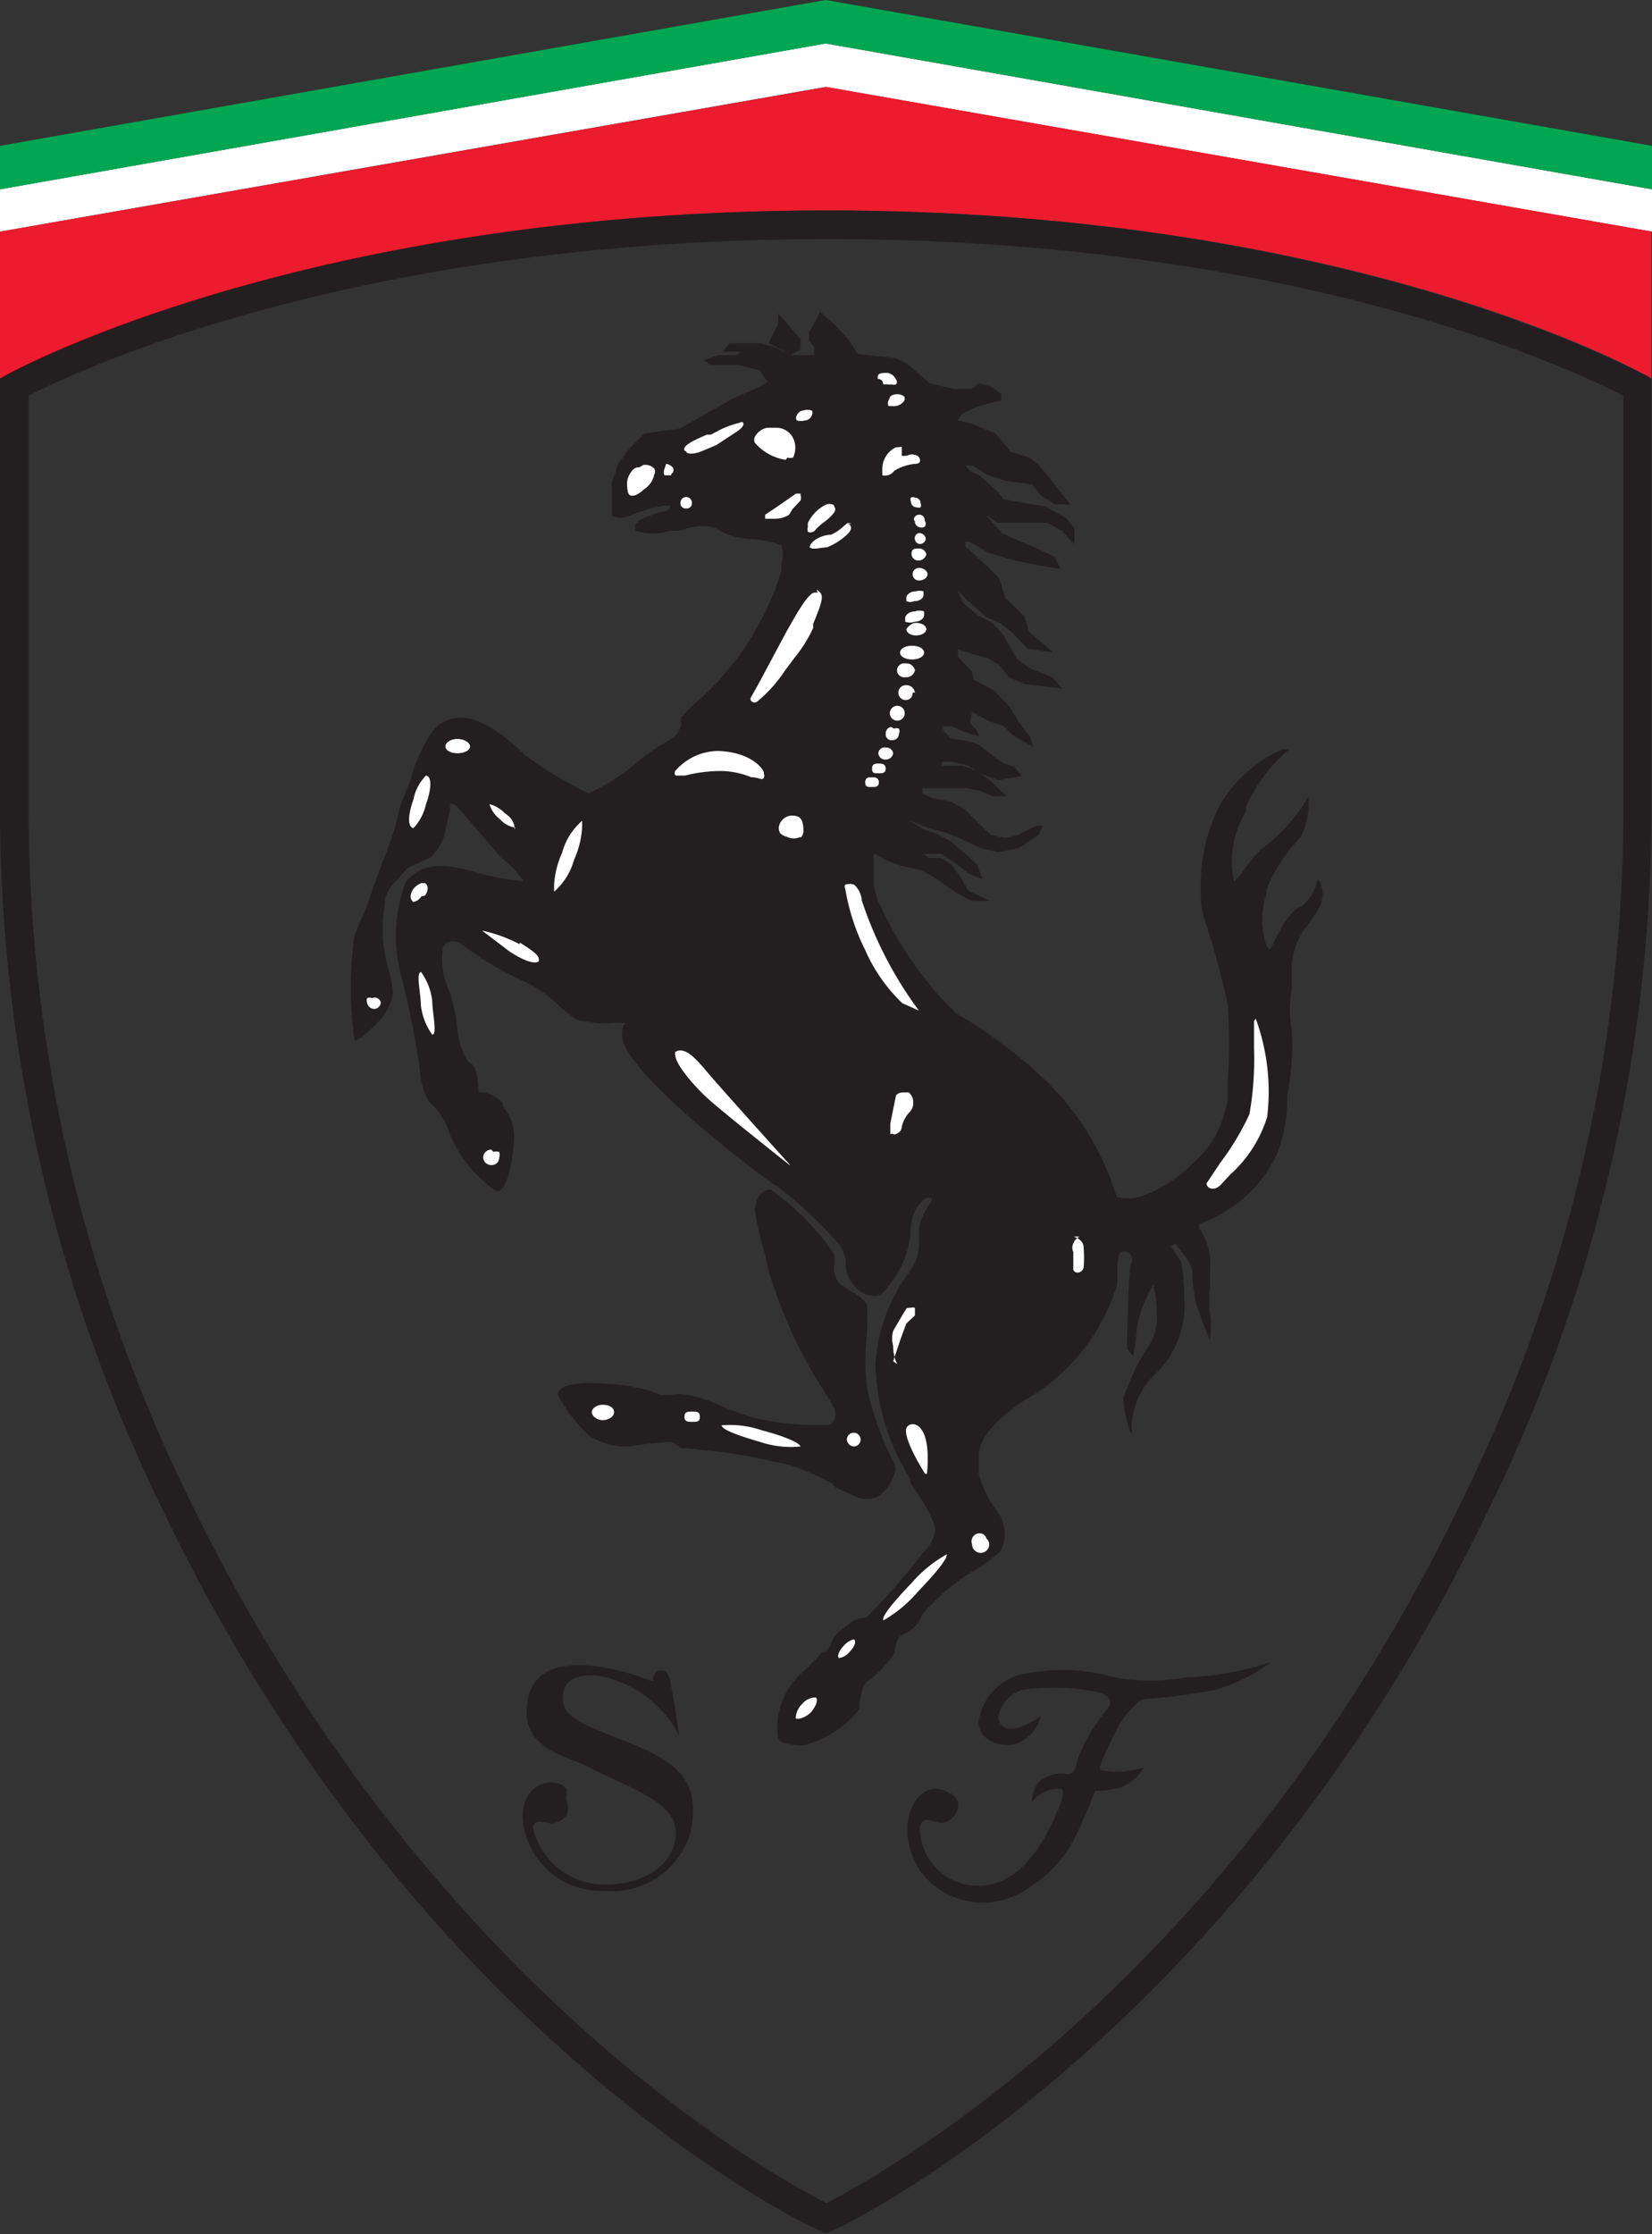 <svg xmlns="http://www.w3.org/2000/svg" viewBox="0 0 28.89 39.06"><rect x="0" y="0" width="28.89" height="39.06" fill="#333333" stroke="none"/><defs><style>.cls-1{fill:#fff;}.cls-2{fill:#00a651;}.cls-3{fill:#ed1b2e;}.cls-4{fill:#231f20;}</style></defs><title>Asset 3</title><g id="Layer_2" data-name="Layer 2"><g id="Layer_1-2" data-name="Layer 1"><polygon id="Path" class="cls-1" points="28.89 3.31 28.89 4.05 14.44 1.52 0 4.05 0 3.31 14.44 0.76 28.89 3.31"/><polygon id="Path-2" data-name="Path" class="cls-2" points="28.89 2.55 28.89 3.31 14.44 0.76 0 3.31 0 2.55 14.44 0 28.89 2.55"/><path id="Path-3" data-name="Path" class="cls-3" d="M28.89,4.05,14.45,1.52,0,4.05V6.62l.12-.07c.06,0,5.18-2.87,14.35-2.87S28.7,6.52,28.76,6.55l.12.07V4.05Z"/><path id="Shape" class="cls-4" d="M.12,6.55,0,6.62v7.69A28,28,0,0,0,2.87,26.45C7.34,35.74,14.27,39,14.34,39l.1.05.11-.05c.07,0,7-3.28,11.46-12.56A27.82,27.82,0,0,0,28.88,14.3V6.62l-.12-.07c-.05,0-5.12-2.87-14.29-2.87S.18,6.52.12,6.55ZM14.47,4.18c8.28,0,13.13,2.33,13.92,2.74v7.39a27.36,27.36,0,0,1-2.83,11.94c-4.09,8.5-10.25,11.83-11.11,12.27-.86-.44-7-3.78-11.12-12.27A27.47,27.47,0,0,1,.5,14.31V6.92C1.29,6.51,6.19,4.18,14.47,4.18Z"/><path id="Path-4" data-name="Path" class="cls-4" d="M16.64,31.36c.24.16.07.44-.11.5s-.35-.16-.44.06a1,1,0,0,0,.29.75,1,1,0,0,0,.74.3c.87,0,1.29-1.13,1.37-1.3s.14-.39.06-.39a.54.54,0,0,0-.5.23.48.48,0,0,1,.16-.39.6.6,0,0,1,.45-.1c.16,0,.13-.12.22-.35a3.21,3.21,0,0,1,.5-.81c.12-.21-.1-.28-.53-.33a4.12,4.12,0,0,0-.86,0,.58.58,0,0,0-.51.41c-.07.16.05.32.28.28A1.24,1.24,0,0,0,18.2,30a.68.68,0,0,1-.44.49c-.32.08-.69-.11-.64-.43a1,1,0,0,1,.88-.81,3.31,3.31,0,0,1,1.5.08,3.65,3.65,0,0,0,1.23,0,5.44,5.44,0,0,0,1.5-.27,3,3,0,0,1-1,.49,10.88,10.88,0,0,1-1.26.16,1.59,1.59,0,0,0-.49.63c-.14.28-.3.61-.22.61A1.44,1.44,0,0,0,20,30.9a.77.77,0,0,1-.37.34,1.51,1.51,0,0,1-.48.07s-.13.35-.28.67A2.23,2.23,0,0,1,18,33a1.37,1.37,0,0,1-1.88-.25c-.58-.83-.05-1.78.51-1.38Z"/><path id="Path-5" data-name="Path" class="cls-4" d="M9.9,31.46a.31.31,0,0,1,0,.28.32.32,0,0,1-.24.14c-.14,0-.3-.1-.34.07a1.28,1.28,0,0,0,1.25,1c.89,0,1.31-.52,1.24-1s-.88-.72-1.55-1.07c-.32-.17-1.05-.28-1.05-.95,0-1.45,2.21-.53,2.21-.53s0-.18.1-.19.15,0,.19.14.17,1,.17,1a2,2,0,0,0-1.2-1c-.16-.06-.84-.19-.84.35,0,.33.4.47,1.09.74.88.35,1.35.66,1.14,1.62a1.44,1.44,0,0,1-1.52,1,1.37,1.37,0,0,1-1.41-1.29c0-.7.68-.69.77-.48Z"/><path id="Path-6" data-name="Path" class="cls-4" d="M14.6,26l.37.17a.5.5,0,0,0,.38,0,.77.77,0,0,0,.29-.4.19.19,0,0,0,0-.18,5.24,5.24,0,0,1-.48-1.34,4.08,4.08,0,0,1,0-.92,4.41,4.41,0,0,0,0-.52.67.67,0,0,0-.26-.22l-.2-.13a.41.41,0,0,1-.11-.33l0-.2a4.43,4.43,0,0,0-1.11-1.13c-.21,0-.27.22-.28.35a4.79,4.79,0,0,0,.17.75l.09.38a8.31,8.31,0,0,0,1,2.12l.13.22c.05.13,0,.23-.07.29a4.76,4.76,0,0,1-1.33-.12,5.89,5.89,0,0,1-.59-.21,2,2,0,0,0-.58-.19.53.53,0,0,0-.28,0l-.09,0-.09,0a2.73,2.73,0,0,0-.89-.19c-.82-.07-.89.09-.92.18a2.76,2.76,0,0,0,.55.72,1.19,1.19,0,0,0,.71.19,6,6,0,0,1,.73-.08l.09.05.07.06c.22,0,.45.05.67.06a8.72,8.72,0,0,1,.89.16l.34.07a5.13,5.13,0,0,1,.76.33Z"/><path id="Path-7" data-name="Path" class="cls-4" d="M23.09,15.39s0,0-.05,0,0,0,0,0a.81.81,0,0,1-.27.45c-.22.09-.35.36-.45.55s-.09.2-.12.2,0,0-.05-.05a1.44,1.44,0,0,1,0-.92l0-.07a2.74,2.74,0,0,1,.52-.83l.08-.09a1.31,1.31,0,0,0,.13-.7h0l0,0a2.92,2.92,0,0,1-.83.92,2.85,2.85,0,0,0-.31.38.93.93,0,0,1-.16.18,1.65,1.65,0,0,1,.21-1.22l0-.09a2.82,2.82,0,0,1,.76-1,0,0,0,0,0,0,0s-.06,0-.12,0l0,0a2.38,2.38,0,0,0-1.11,1A3.08,3.08,0,0,0,21,15.59a1.41,1.41,0,0,0,.07.5,14.47,14.47,0,0,1,.4,1.47,10,10,0,0,1,0,1.34v.36l-.1.34a1.71,1.71,0,0,1-.5.73,2.37,2.37,0,0,1-.95.6.86.86,0,0,1-.39,0,4.79,4.79,0,0,0-1.35-2.14,8.69,8.69,0,0,0-1.47-1.08,6.38,6.38,0,0,1-1.37-2l-.06-.23s0-.44,0-.56l0,0,.22.12.26.1.33.07.18.09.17.11.27.19.27.15h.33v0l-.38-.18-.13-.23-.16-.22L16.46,15l-.23,0-.07-.07.06,0,.25,0,.23.16.25.19.23.09h0l-.09-.25-.19-.18-.29-.24-.23-.12-.23-.08-.25-.16v0l.34.14.3.08.25.1.36.17.3.07.36-.07.36-.24.06-.15,0,0-.12,0-.31.16-.22.05-.25-.05h0l-.19-.18-.28-.28-.24-.13-.3-.05-.19-.09v-.09l.37,0,.41,0,.23.05.22.09.24,0h0l-.27-.26-.26-.19-.23-.08-.37,0h0v-.07l.17,0,.28.06.26.16.28.1.41-.07h0l-.13-.16-.2-.07-.17-.12-.25-.2-.18-.06-.31-.05-.14-.14a.15.15,0,0,0,0-.07l.16,0,.2.09.29.09-.07-.12-.11-.12L17,12.45h0l.3.16.24.08.18.17.35.2,0,0-.06-.19-.19-.24-.16-.27-.28-.29-.36-.19L17,11.74l-.25-.26,0-.13.24.08.29.08.2.12.16.21.28.12.66.08h0l-.18-.2L18,11.68l-.22-.16-.12-.22-.13-.22-.18-.19-.26-.14-.25-.21-.09-.21.17.17.33.29.25.11.22.18.25.26.39.06h.05L18,11.05l-.09-.28-.21-.2-.12-.12-.1-.33-.23-.23s-.35-.33-.37-.33h0a.81.81,0,0,0,0-.09l.07,0,.33.19.39.12.41.09.47.08-.11-.22-.24-.11L18,9.53l-.26-.11-.22-.1L17.24,9l.2.14.23,0h.64l.26.14.22.24,0,0,0-.27-.14-.19-.38-.21L18,8.81l-.45-.08h0l-.08-.11-.33-.3-.18-.09-.08-.09H17l.26.16.34.11.45.06h0l.16.2.24.15.27,0h0l-.55-.69L18,8l-.32-.1-.27-.32L17,7.41l-.25-.06.07-.11.26-.13L17.51,7s0-.07,0-.11l-.18-.13-.21-.06L17,6.8l-.33,0-.41-.1-.41-.35-.19-.09L15,6.19l-.16-.25-.22-.24-.28-.25v0l-.1.21-.09.14h0s0,.16,0,.16l.09.11,0,.14h-.38l-.31-.14L13.31,6l-.55,0a.58.58,0,0,0-.11.15h0l.24,0,.06,0-.07.06-.33,0-.24.09h0l.12.08.49,0,.37.1h0l.07.11.07.09-.16.09-.44.19-.94.53-.62.09L11,7.85l-.19.26-.11.33c0,.56,0,.57,0,.58a.35.35,0,0,0,.3,0,3.42,3.42,0,0,1,.6-.18c.08,0,.12,0,.12,0s0,.07-.07.09h0c-.27.07-.55.16-.54.27l0,.08a1,1,0,0,0,.61,0l.17,0a1.1,1.1,0,0,1,.48-.08.54.54,0,0,1,.24.09,1.22,1.22,0,0,0,.46.13,2,2,0,0,1,.59.11.5.5,0,0,1,0,.34V10a5,5,0,0,1-1.52,2.31,2.55,2.55,0,0,0-.23.24l0,.13a.4.4,0,0,1-.22.27,3.43,3.43,0,0,0-.54.37,3.45,3.45,0,0,1-.86.55,6.75,6.75,0,0,1-1.11-.67c-.87-.84-1.23-.67-1.45-.56h0c-.26.12-.53.85-.55,1L7,14.09l-.08.33a6,6,0,0,1-.23.65l-.21.58a3.19,3.19,0,0,1-.19.48l-.09.22a6.53,6.53,0,0,0,0,1.84h0c.11,0,.35-.26.47-.38l0,0a1,1,0,0,0,.2-.44,1.87,1.87,0,0,0-.07-.4,2.52,2.52,0,0,1-.07-1.16v-.09a.72.72,0,0,1,.21-.33l.12-.14a.51.51,0,0,1,.23-.15L7.52,15l0,0a.91.91,0,0,0,.24-.37l.11-.46,0-.12a0,0,0,0,1,0,0,.16.16,0,0,1,.13.06l.77.89a1.69,1.69,0,0,1,.39.41h0a4.46,4.46,0,0,1-.73-.13c-.73-.22-1.07-.18-1.34.15A2.71,2.71,0,0,0,7,17a15.57,15.57,0,0,1,.34,1.68,1.38,1.38,0,0,0,.15.57l0,0a1.18,1.18,0,0,1,.37.56,2.23,2.23,0,0,0,.8,1,.09.09,0,0,0,.09,0c.16-.12.23-.67.24-.89a.82.82,0,0,0-.2-.58l0-.06a.68.68,0,0,0-.32-.18s-.1,0-.1,0,0-.43-.14-.51S8,18.1,8,18a2.65,2.65,0,0,0-.15-.69,1.33,1.33,0,0,1-.11-.71.16.16,0,0,1,.14-.14.26.26,0,0,1,.22.07,5.67,5.67,0,0,0,1.09.64,2.11,2.11,0,0,1,.58.41,2.51,2.51,0,0,0,.32.25,2.07,2.07,0,0,0,.61.06,1.14,1.14,0,0,1,.26,0c-.09,0-.09.2-.08.25.09.67,2.52,2.5,2.71,2.6a7.52,7.52,0,0,1,1.07,1,.54.54,0,0,1,.13.32.56.56,0,0,0,.14.41.48.48,0,0,0,.37.19c.11,0,.18-.1.23-.17h0a1.65,1.65,0,0,0,.39-.91c0-.45.24-.63.3-.64a0,0,0,0,1,.06,0,.07.07,0,0,1,0,.08,1.05,1.05,0,0,0-.21.47l0,.23a.76.76,0,0,1-.17.52,3,3,0,0,0-.59,1.62,3.92,3.92,0,0,0,.61,2l0,.06.13.2a2.44,2.44,0,0,1,.31.6.69.69,0,0,1-.22.43,10.88,10.88,0,0,1-1,1.14.38.38,0,0,0-.3.11l-.13.1a.48.48,0,0,0-.18.24.24.24,0,0,1-.1.14l-.05,0a3.35,3.35,0,0,1-.34.35,1.3,1.3,0,0,0-.44,1.11c0,.12.12.16.43.18a1.78,1.78,0,0,0,1-.64v-.06c0-.15.07-.39.15-.43a1.9,1.9,0,0,0,.38-.37l0,0a.4.4,0,0,0,.1-.22.49.49,0,0,1,.06-.17.36.36,0,0,1,.12-.08.51.51,0,0,0,.28-.31,3.65,3.65,0,0,1,1-.83,3.27,3.27,0,0,0,.37-.28.65.65,0,0,0,.08-.31.68.68,0,0,0-.14-.41,1.85,1.85,0,0,1-.31-.63h0v-.34c0-.44.67-.89,1-1.08l.13-.09a3.51,3.51,0,0,0,1.29-1.82l0-.23c0-.16,0-.32.1-.34a.17.17,0,0,1,.14.07.15.15,0,0,1,0,.14c-.05.13-.07,1.43-.07,1.49l.11.14,0,0v0s.06-.37.06-.5a2.26,2.26,0,0,1,.29-.76,2.16,2.16,0,0,1,.06.51.87.87,0,0,1-.14.56,3.27,3.27,0,0,0-.37.72l-.07.17a.11.11,0,0,0,0,.08,1.65,1.65,0,0,0,.14.58,0,0,0,0,0,0,0s0,0,0-.17a1.33,1.33,0,0,1,.45-.92,1.69,1.69,0,0,0,.47-1.33,3.81,3.81,0,0,0-.05-.59l-.18-.28.07-.05.2.26a.62.62,0,0,1,.1.22,2.88,2.88,0,0,0,.07.59v0q.11.31.24.63l0,0v-.05a1.62,1.62,0,0,0,0-.44,1.49,1.49,0,0,1,0-.42l0-.35a1.07,1.07,0,0,0-.14-.63l-.05-.08a.16.16,0,0,1,0-.07h0a2.36,2.36,0,0,0,1.37-1.24,2.68,2.68,0,0,0,.17-1A4.56,4.56,0,0,0,22.59,18a1.83,1.83,0,0,1,0-.7l0-.43a1.22,1.22,0,0,1,.3-.72l.18-.28a.51.51,0,0,0,0-.48Z"/><path id="Path-8" data-name="Path" class="cls-4" d="M13.85,6.19,14,6.11l0-.18-.39-.45,0,0v0l0,.18L13.44,6h0l.26.13.16.1Z"/><path id="Path-9" data-name="Path" class="cls-1" d="M13.93,7.35a.26.26,0,0,0,.15,0c.09,0,.15-.11.12-.17l0,0a.23.23,0,0,0-.16,0c-.07,0-.12.09-.12.13v0l0,0Z"/><path id="Path-10" data-name="Path" class="cls-1" d="M15.45,6.72l.07,0a.18.18,0,0,0,.07,0,.11.11,0,0,0,.08,0,.06.06,0,0,0,0-.08.19.19,0,0,0-.15-.12c-.09,0-.17,0-.17.07s0,0,.08.07Z"/><path id="Path-11" data-name="Path" class="cls-1" d="M15.54,7a.1.1,0,0,0,0,.1v0s0,0,0,0h.06a.22.22,0,0,0,.21-.09.07.07,0,0,0,0-.08.21.21,0,0,0-.24,0Z"/><path id="Path-12" data-name="Path" class="cls-1" d="M15.77,8s0,0,0-.09,0-.07,0-.09,0,0-.1,0a.42.42,0,0,0-.24.4v0c0,.07,0,.09,0,.09a.2.2,0,0,0,.21-.08A.86.86,0,0,1,16,8.11l0,0q.09,0,.09-.06s0-.07-.07-.09a.17.17,0,0,0-.14,0,.26.26,0,0,1-.15,0Z"/><path id="Path-13" data-name="Path" class="cls-1" d="M13.77,8a.19.19,0,0,0,.1,0,.4.4,0,0,0,0-.34.33.33,0,0,0-.26-.18h-.2a.31.31,0,0,0-.21.16.12.12,0,0,0,0,.1.89.89,0,0,0,.54.3Z"/><path id="Path-14" data-name="Path" class="cls-1" d="M12,7.89c0,.05.12.06.27,0h0l.26-.11.38-.25s.11-.08.09-.13-.06,0-.1,0a1.75,1.75,0,0,0-.32.12l-.15.08-.07,0c-.23.1-.43.19-.39.28Z"/><path id="Path-15" data-name="Path" class="cls-1" d="M11.18,8.17a.15.15,0,0,0-.14.08l0,0a.34.34,0,0,0-.07.27s0,.12.05.14.11,0,.19-.06l.06-.05a.39.39,0,0,0,.17-.25.11.11,0,0,0,0-.11.22.22,0,0,0-.19-.06Z"/><path id="Path-16" data-name="Path" class="cls-1" d="M11.62,8.2h0a.14.14,0,0,0,0,.11v0a0,0,0,0,0,0,0s0,0,.08,0,0,0,.07-.05l0,0a.11.11,0,0,0,0-.08.19.19,0,0,0-.12-.07Z"/><path id="Path-17" data-name="Path" class="cls-1" d="M12,8.89a.09.09,0,0,0,.1-.1.1.1,0,1,0-.2,0,.09.09,0,0,0,.1.1Z"/><path id="Path-18" data-name="Path" class="cls-1" d="M14,8.63s-.07,0-.08,0l-.33.23L13.38,9h0a0,0,0,0,0,0,.07l0,0h0l.06,0h.09A.48.48,0,0,0,13.8,9l.06-.1L14,8.75a.12.12,0,0,0,0-.09l0,0Z"/><path id="Path-19" data-name="Path" class="cls-1" d="M14.13,9.21a.13.13,0,0,0,0,.09.11.11,0,0,0,.14-.05l.11-.1a.86.86,0,0,0,.2-.18c.06-.07,0-.12,0-.14a.16.16,0,0,0-.15,0l0,0a.69.69,0,0,0-.3.31.19.19,0,0,0,0,.07Z"/><path id="Path-20" data-name="Path" class="cls-1" d="M14.89,9.16a.07.07,0,0,0-.09,0l-.08.07a.76.76,0,0,1-.19.12c-.16,0-.36.11-.37.22v0a.08.08,0,0,0,0,0c.06.05.2,0,.3,0a1.12,1.12,0,0,0,.37-.24c.07-.07.07-.14,0-.18Z"/><path id="Path-21" data-name="Path" class="cls-1" d="M14.3,10.36h-.05c-.12,0-.34.41-.5.69l0,0-.46.86-.15.27a.06.06,0,0,0,0,.08.08.08,0,0,0,.11,0,2.45,2.45,0,0,0,.48-.54l.18-.24a2.33,2.33,0,0,0,.31-.5l0-.07c.18-.44.2-.52.06-.6Z"/><path id="Path-22" data-name="Path" class="cls-1" d="M16,8.7a.08.08,0,0,0-.07,0,.09.09,0,0,0,0,.07.1.1,0,0,0,.1.1.11.11,0,0,0,.07,0,.09.09,0,0,0,0-.07.1.1,0,0,0-.1-.1Z"/><path id="Path-23" data-name="Path" class="cls-1" d="M16,9.11a.1.1,0,0,0,.06.1.11.11,0,0,0,.11,0,.09.09,0,0,0,0-.11A.09.09,0,0,0,16.08,9a.09.09,0,0,0-.1.09Z"/><path id="Path-24" data-name="Path" class="cls-1" d="M16.07,9.32a.09.09,0,0,0-.07.11.09.09,0,0,0,.1.08.1.1,0,0,0,.09-.1.12.12,0,0,0-.12-.09Z"/><path id="Path-25" data-name="Path" class="cls-1" d="M16.07,9.59c-.07,0-.13,0-.13.1a.12.12,0,0,0,.13.11.14.14,0,0,0,.13-.11.13.13,0,0,0-.13-.1Z"/><path id="Path-26" data-name="Path" class="cls-1" d="M16.07,9.93a.11.11,0,1,0,0,.22c.08,0,.15-.05.15-.11S16.15,9.93,16.07,9.93Z"/><path id="Path-27" data-name="Path" class="cls-1" d="M16,10.51c.09,0,.16-.06.15-.12l0-.05a.23.23,0,0,0-.14,0c-.09,0-.16.06-.16.11h0l0,.06a.17.17,0,0,0,.14,0Z"/><path id="Path-28" data-name="Path" class="cls-1" d="M15.82,10.79Z"/><path id="Path-29" data-name="Path" class="cls-1" d="M16,10.87c.1,0,.17-.07.16-.13l0-.05a.23.23,0,0,0-.16,0c-.1,0-.18.07-.17.13l0,.05a.25.25,0,0,0,.17,0Z"/><path id="Path-30" data-name="Path" class="cls-1" d="M15.85,11c0,.06.07.11.17.11s.18-.05.18-.11-.08-.11-.18-.11S15.85,11,15.85,11Z"/><path id="Path-31" data-name="Path" class="cls-1" d="M16.16,11.41c0-.07-.09-.12-.21-.12s-.21.05-.21.12.09.12.21.12S16.16,11.48,16.16,11.41Z"/><path id="Path-32" data-name="Path" class="cls-1" d="M16,11.72a.15.15,0,0,0-.16-.12.13.13,0,0,0-.13.05.12.12,0,0,0,0,.14.13.13,0,0,0,.13.05.15.15,0,0,0,.16-.12Z"/><path id="Path-33" data-name="Path" class="cls-1" d="M16,12.11a.15.15,0,0,0-.16-.13.13.13,0,1,0,0,.26.12.12,0,0,0,.12-.13Z"/><path id="Path-34" data-name="Path" class="cls-1" d="M15.82,12.49a.13.13,0,1,0-.13.11A.13.13,0,0,0,15.82,12.49Z"/><path id="Path-35" data-name="Path" class="cls-1" d="M15.59,12.71a.11.11,0,0,0-.1.12.1.1,0,0,0,.12.11.11.11,0,0,0,.11-.11.1.1,0,0,0,0-.09.12.12,0,0,0-.09,0Z"/><path id="Path-36" data-name="Path" class="cls-1" d="M15.49,13.28a.13.13,0,0,0,.13-.11.12.12,0,0,0-.13-.1.11.11,0,0,0-.13.1.12.12,0,0,0,.13.11Z"/><path id="Path-37" data-name="Path" class="cls-1" d="M15.37,13.52c.06,0,.12,0,.12-.08s-.06-.09-.12-.09-.12,0-.12.09S15.3,13.52,15.37,13.52Z"/><path id="Path-38" data-name="Path" class="cls-1" d="M15.25,13.76c.06,0,.12,0,.12-.08s-.06-.09-.12-.09-.12,0-.12.09S15.19,13.76,15.25,13.76Z"/><path id="Path-39" data-name="Path" class="cls-1" d="M11.82,13.56h0l.16,0a2.57,2.57,0,0,1,.62-.08,1.45,1.45,0,0,1,.54.11c.14,0,.2.07.22,0s0,0,0-.07-.22-.37-.8-.39a1,1,0,0,0-.76.36s0,0,0,.05h0Z"/><path id="Path-40" data-name="Path" class="cls-1" d="M14,14.65a.18.18,0,0,0,.05-.12c0-.24-.08-.27-.21-.27a.24.24,0,0,0-.22.2c0,.07,0,.13.14.17a.26.26,0,0,0,.24,0Z"/><path id="Path-41" data-name="Path" class="cls-1" d="M15.78,17.54l.29.13h0a6.82,6.82,0,0,1-1-1.93.41.41,0,0,0-.13-.27.22.22,0,0,0-.16,0h0s0,0,0,0a.06.06,0,0,0,0,.06,3.79,3.79,0,0,0,.35,1.08A2.89,2.89,0,0,0,15.78,17.54Z"/><path id="Path-42" data-name="Path" class="cls-1" d="M21.93,17.85h0v.48a5.52,5.52,0,0,1-.08,1.15,4.56,4.56,0,0,1-.51.85l-.24.36v0a.1.1,0,0,0,.05.08s.11.06.22-.08l.15-.16a2.24,2.24,0,0,0,.64-1,3.71,3.71,0,0,0-.2-1.72Z"/><path id="Path-43" data-name="Path" class="cls-1" d="M15.61,19.82a.05.05,0,0,0,.07,0,.13.13,0,0,0,.09-.12.55.55,0,0,1,.14-.26.22.22,0,0,0,.06-.17.21.21,0,0,0-.08-.17l-.11,0a.16.16,0,0,0-.11.05l-.1.49h0s0,.15,0,.19Z"/><path id="Path-44" data-name="Path" class="cls-1" d="M18.88,21.62h0a.22.22,0,0,0-.11.12.17.17,0,0,0,0,.15l0,.05,0,.1v.16a.08.08,0,0,0,.08.05.11.11,0,0,0,.1-.09,2.07,2.07,0,0,0,0-.35c0-.14-.17-.19-.18-.19Z"/><path id="Path-45" data-name="Path" class="cls-1" d="M13.8,20.35S12.58,19,12.33,18.7s-.39-.38-.52-.31a.09.09,0,0,0,0,.06c0,.14.28.49.55.74s1.45,1.18,1.46,1.19l0,0Z"/><path id="Path-46" data-name="Path" class="cls-1" d="M9.09,16.51a2.61,2.61,0,0,0-.66-.24v0l.46.35c.08.06.42.27.53.19a.08.08,0,0,0,0-.05c0-.06-.12-.15-.33-.28Z"/><path id="Path-47" data-name="Path" class="cls-1" d="M9,14.51H9c0-.05,0-.18-.17-.29a.57.57,0,0,0-.27-.16l0,0a0,0,0,0,0,0,0,.51.51,0,0,0,.18.26.46.46,0,0,0,.27.15Z"/><path id="Path-48" data-name="Path" class="cls-1" d="M10.23,14.35h-.05a1.14,1.14,0,0,0-.35.56,1.59,1.59,0,0,0-.14.56c0,.07,0,.11,0,.12h0a1.14,1.14,0,0,0,.35-.56,1.59,1.59,0,0,0,.14-.57c0-.06,0-.1,0-.11Z"/><path id="Path-49" data-name="Path" class="cls-1" d="M8,12.92c-.12,0-.21.06-.21.13s.09.12.21.12.22-.05.22-.12S8.11,12.92,8,12.92Z"/><path id="Path-50" data-name="Path" class="cls-1" d="M7.23,14.48h0a.9.9,0,0,0,.22-.42c.08-.22.12-.48,0-.5h0a.81.81,0,0,0-.22.42c-.08.22-.12.47,0,.5Z"/><path id="Path-51" data-name="Path" class="cls-1" d="M7.43,15.66c.06-.08.07-.18,0-.22l-.06,0a.33.33,0,0,0-.14.1c-.06.09-.07.18,0,.23h0a.21.21,0,0,0,.14-.1Z"/><path id="Path-52" data-name="Path" class="cls-1" d="M7.36,17h0c-.09,0,0,.38,0,.57a1.07,1.07,0,0,0,.2.52h0c.09,0,0-.39,0-.58a1.07,1.07,0,0,0-.2-.52Z"/><path id="Path-53" data-name="Path" class="cls-1" d="M6.51,17.45a.16.16,0,0,0-.09,0,.11.11,0,0,0,0,.08.13.13,0,0,0,.12.11.12.12,0,0,0,.12-.11A.11.11,0,0,0,6.51,17.45Z"/><path id="Path-54" data-name="Path" class="cls-1" d="M8.59,20.1a.14.14,0,0,0-.14.14.14.14,0,0,0,.14.13.13.13,0,0,0,.14-.13.14.14,0,0,0,0-.1.18.18,0,0,0-.1,0Z"/><path id="Path-55" data-name="Path" class="cls-1" d="M15.62,23.8s0,0,0,0h0v0l.13-.39.1-.27L16,23c0-.06,0-.11,0-.13s-.13,0-.14,0-.24.4-.24.4a.47.47,0,0,0,0,.26.71.71,0,0,0,.07.32Z"/><path id="Path-56" data-name="Path" class="cls-1" d="M16.21,25.77v0s.07-.57-.1-.78a.19.19,0,0,0-.14-.09.13.13,0,0,0-.11.05c-.1.16.3.79.32.82l0,0Z"/><path id="Path-57" data-name="Path" class="cls-1" d="M17.15,26.81A.14.14,0,0,0,17,27a.15.15,0,0,0,.14.15A.15.15,0,0,0,17.3,27a.14.14,0,0,0-.05-.1A.12.12,0,0,0,17.15,26.81Z"/><path id="Path-58" data-name="Path" class="cls-1" d="M14.93,25.05a.12.12,0,0,0-.12.12.13.13,0,0,0,.12.12.12.12,0,0,0,.12-.12.12.12,0,0,0-.12-.12Z"/><path id="Path-59" data-name="Path" class="cls-1" d="M16.55,27.18h0a2.27,2.27,0,0,0-.61.5s-.56.57-.49.65h0a2.3,2.3,0,0,0,.61-.51s.56-.57.49-.65h0Z"/><path id="Path-60" data-name="Path" class="cls-1" d="M14.94,28.66a.34.34,0,0,0-.18.11c-.07.07-.13.18-.09.22h0a.29.29,0,0,0,.18-.1c.08-.08.13-.18.09-.22l0,0Z"/><path id="Path-61" data-name="Path" class="cls-1" d="M14.23,29.68a.31.31,0,0,0-.2.11.36.36,0,0,0-.11.21.07.07,0,0,0,0,.05l.06,0a.44.44,0,0,0,.2-.11c.09-.11.13-.21.09-.26l0,0Z"/><path id="Path-62" data-name="Path" class="cls-1" d="M10.54,24.56c-.1,0-.19.06-.19.13s.09.14.19.14.2-.06.2-.14S10.65,24.56,10.54,24.56Z"/><path id="Path-63" data-name="Path" class="cls-1" d="M12.11,24.68c-.08,0-.14,0-.14.09s.06.09.14.09.13,0,.13-.09S12.18,24.68,12.11,24.68Z"/><path id="Path-64" data-name="Path" class="cls-1" d="M14,25.3h0c0-.09-.43-.23-.67-.29a1.72,1.72,0,0,0-.71-.09h0v0c0,.09.43.22.67.29a1.69,1.69,0,0,0,.71.08Z"/></g></g></svg>